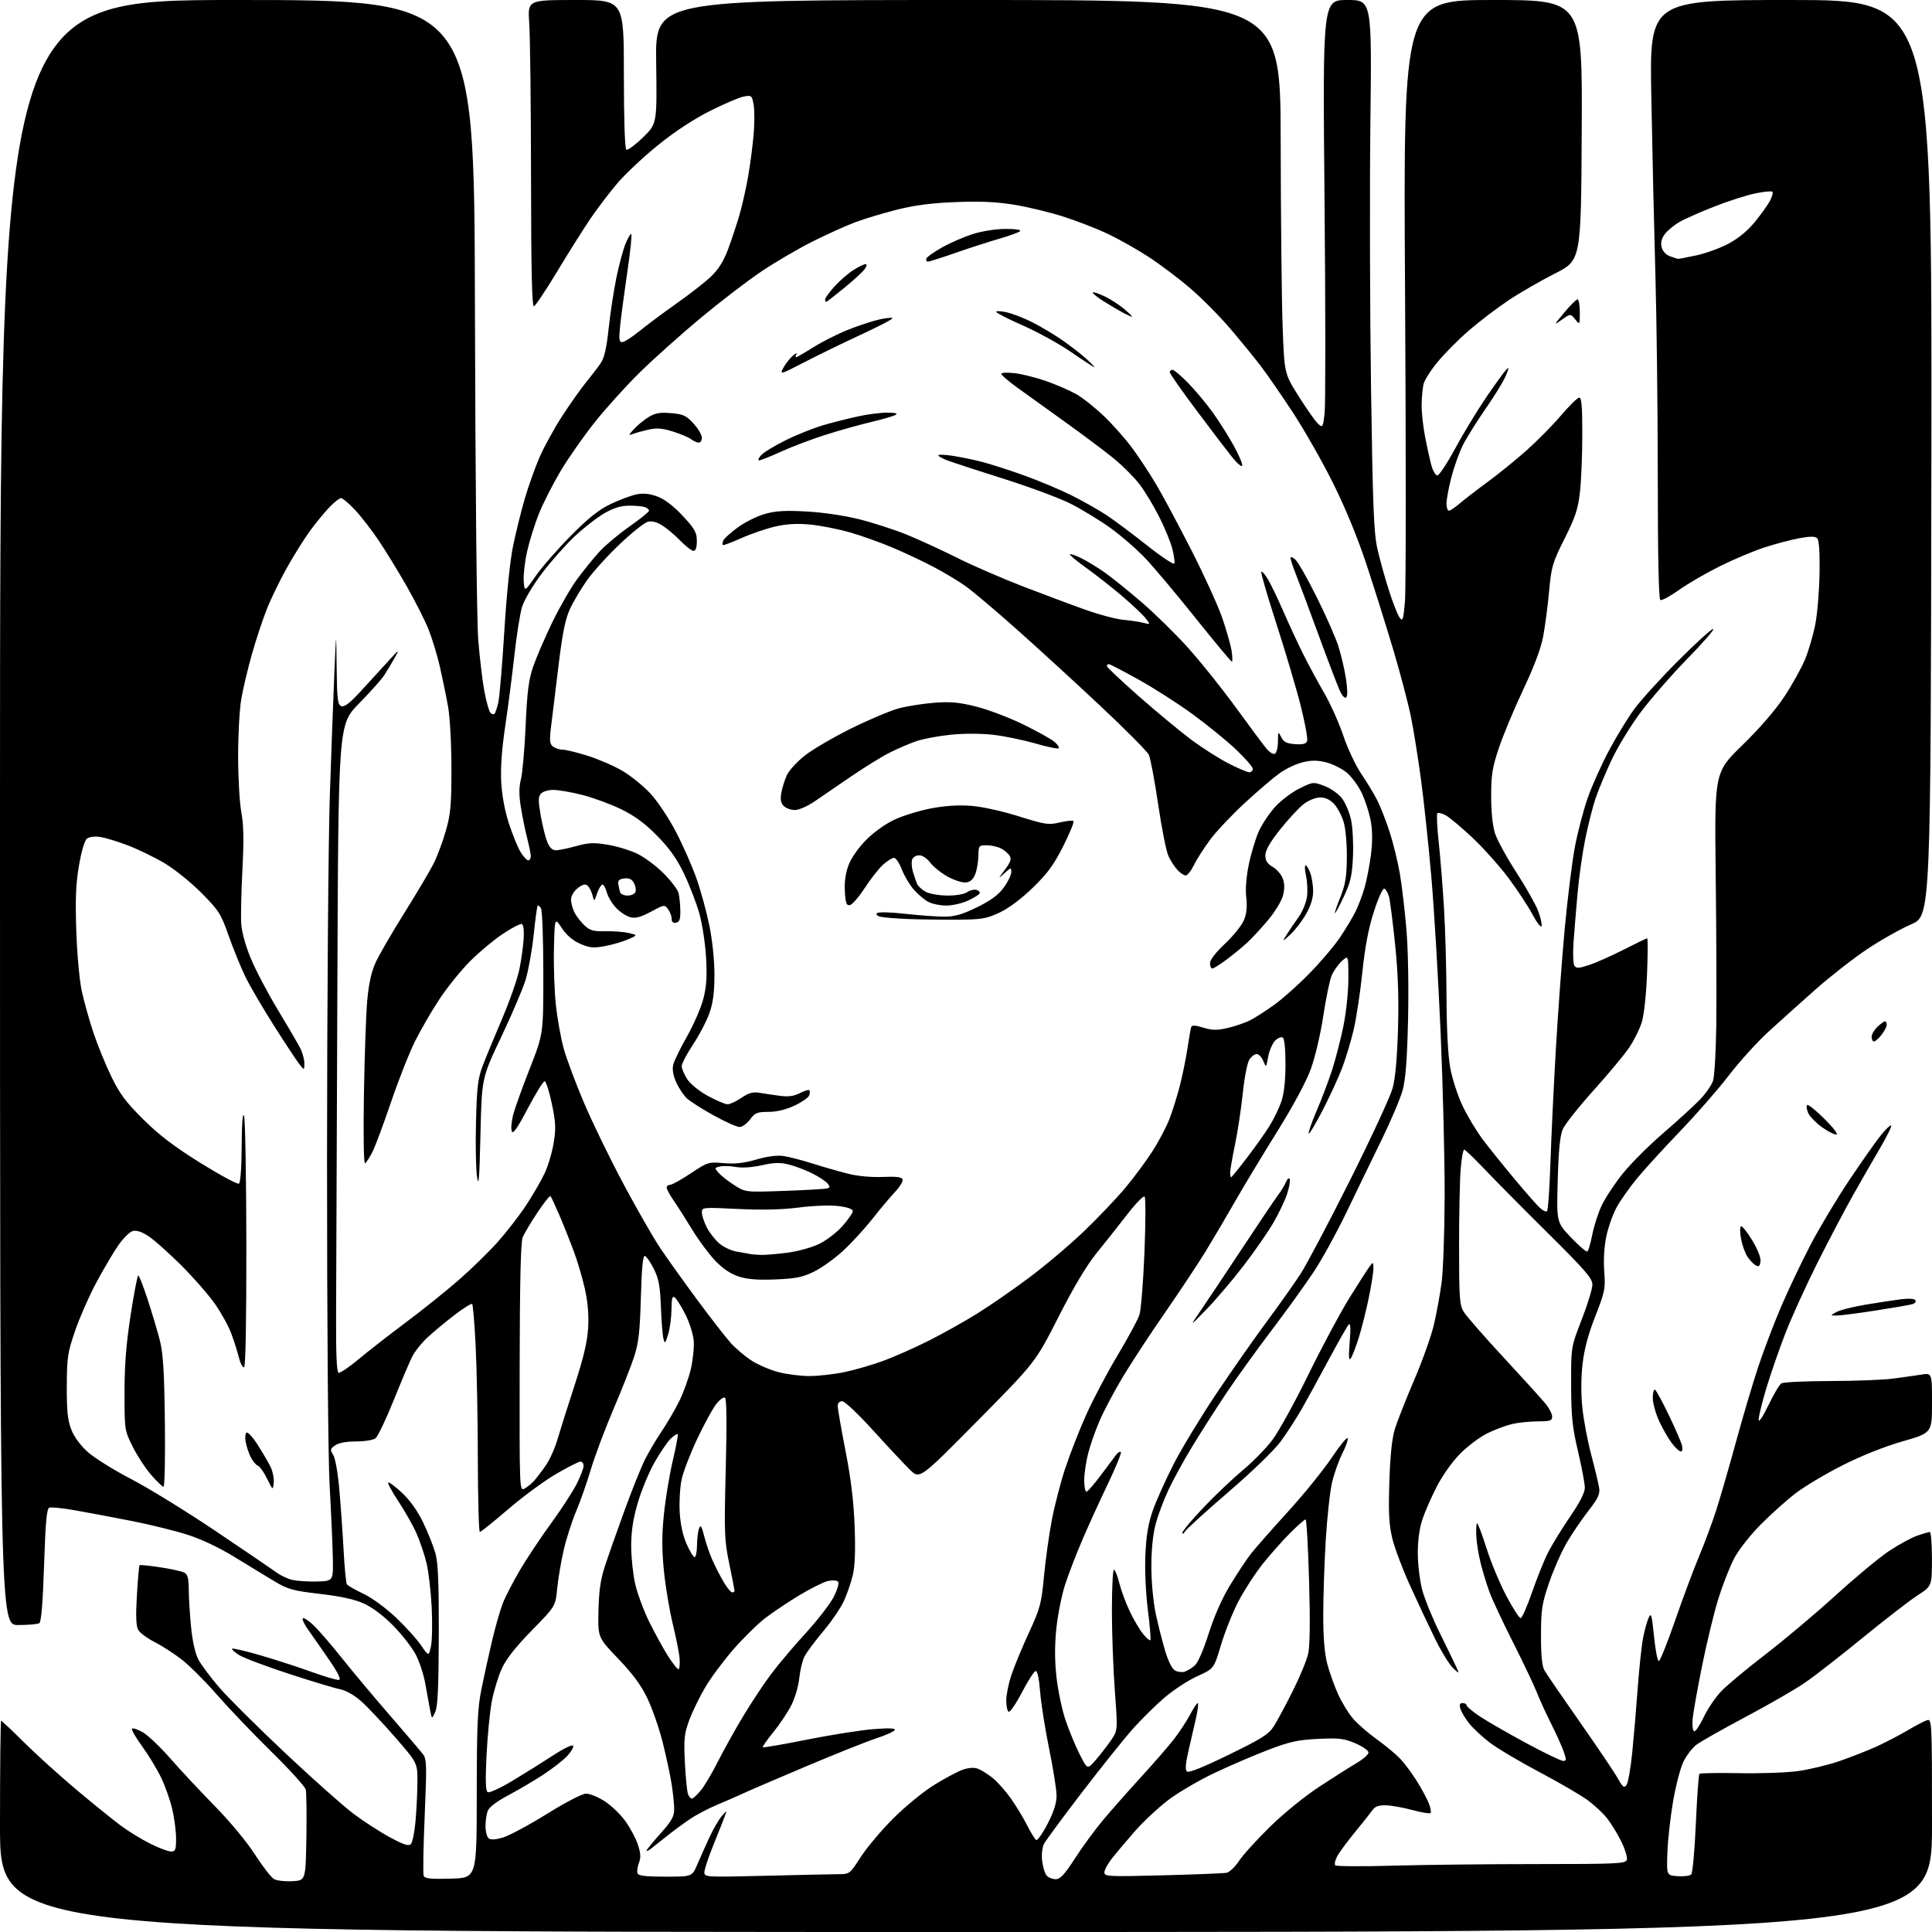 <?xml version="1.0" encoding="UTF-8" standalone="no"?>
<svg 
  version="1.1" 
  xmlns="http://www.w3.org/2000/svg" 
  xmlns:xlink="http://www.w3.org/1999/xlink" 
  xmlns:svg="http://www.w3.org/2000/svg"
  xmlns:rdf="http://www.w3.org/1999/02/22-rdf-syntax-ns#"
  xmlns:cc="http://creativecommons.org/ns#"
  xmlns:dc="http://purl.org/dc/elements/1.1/"
  viewBox="0 0 768 768"
  width="768"
  height="768"
>
<style>svg {background-color: white; }</style>"
<path stroke="none" fill="black" fill-rule="evenodd" d="M384.00,768.00C0.00,768.00 0.00,768.00 0.00,726.00C0.00,702.90 0.20,684.00 0.44,684.00C0.68,684.00 4.85,687.94 9.70,692.75C14.55,697.56 23.91,706.03 30.51,711.56C37.10,717.09 44.98,723.45 48.00,725.70C51.02,727.95 56.30,731.18 59.72,732.89C63.14,734.60 66.86,736.00 67.97,736.00C69.75,736.00 70.00,735.36 69.99,730.75C69.98,727.86 69.29,722.61 68.46,719.09C67.63,715.56 65.63,709.94 64.03,706.59C62.42,703.24 59.02,697.65 56.48,694.16C53.93,690.67 52.14,687.53 52.49,687.17C52.85,686.82 54.80,687.48 56.82,688.64C58.84,689.80 63.79,694.52 67.81,699.13C71.84,703.73 79.77,712.23 85.44,718.00C91.42,724.08 98.11,732.16 101.36,737.20C104.43,741.99 107.87,746.40 109.00,747.00C110.13,747.61 113.41,747.97 116.28,747.80C121.50,747.50 121.50,747.50 121.79,730.50C121.94,721.15 121.83,712.54 121.54,711.36C121.25,710.19 115.12,703.44 107.91,696.36C100.71,689.29 90.96,679.08 86.24,673.68C81.53,668.28 75.16,661.93 72.09,659.57C69.01,657.21 64.15,654.09 61.29,652.64C58.42,651.19 55.54,649.02 54.90,647.81C54.08,646.28 53.93,642.20 54.42,634.09C54.80,627.75 55.27,622.40 55.47,622.20C55.67,622.00 59.36,622.37 63.66,623.02C67.97,623.67 72.29,624.63 73.25,625.14C74.60,625.86 75.01,627.38 75.03,631.79C75.04,634.93 75.45,641.60 75.94,646.61C76.48,652.25 77.58,657.20 78.82,659.61C79.92,661.75 83.76,666.88 87.34,671.00C90.93,675.12 102.71,686.83 113.53,697.00C124.34,707.17 136.49,717.98 140.52,721.00C144.55,724.02 151.07,728.24 155.01,730.37C160.37,733.26 162.45,733.95 163.31,733.09C163.94,732.46 164.77,728.47 165.15,724.22C165.54,719.98 165.89,712.98 165.93,708.67C166.00,700.84 166.00,700.84 157.02,690.52C152.07,684.84 145.99,678.40 143.50,676.21C140.81,673.84 137.45,671.93 135.26,671.52C133.22,671.14 124.12,668.40 115.03,665.43C105.94,662.46 96.99,659.10 95.14,657.96C93.29,656.82 92.00,655.66 92.28,655.39C92.56,655.11 97.63,656.29 103.55,658.02C109.48,659.74 118.62,662.71 123.87,664.61C129.12,666.51 134.03,667.94 134.77,667.78C135.66,667.60 134.33,664.90 130.81,659.77C127.89,655.52 124.20,650.23 122.60,648.00C121.01,645.78 120.00,643.67 120.37,643.30C120.73,642.94 122.65,644.18 124.64,646.07C126.63,647.96 131.65,653.77 135.81,659.00C139.97,664.23 148.57,674.50 154.93,681.83C161.30,689.17 167.24,696.14 168.14,697.33C169.62,699.28 169.68,701.74 168.82,721.84C168.29,734.13 168.10,744.83 168.41,745.62C168.85,746.78 171.01,747.01 179.23,746.79C189.50,746.50 189.50,746.50 189.52,713.50C189.54,685.62 189.83,679.10 191.37,671.50C192.37,666.55 194.26,657.92 195.58,652.33C196.89,646.74 198.84,639.95 199.90,637.25C200.97,634.54 204.08,628.55 206.82,623.92C209.56,619.29 215.08,611.00 219.09,605.50C223.11,600.00 227.64,593.02 229.18,590.00C230.72,586.98 231.98,583.71 231.99,582.75C231.99,581.79 231.44,581.00 230.75,581.00C230.06,581.00 225.68,583.23 221.00,585.96C216.32,588.69 207.78,594.98 202.00,599.95C196.22,604.91 191.16,608.98 190.75,608.98C190.34,608.99 189.98,596.06 189.95,580.25C189.92,564.44 189.54,544.18 189.09,535.23C188.65,526.27 188.02,518.69 187.70,518.37C187.38,518.05 184.28,519.97 180.81,522.63C177.34,525.29 172.55,529.25 170.17,531.44C167.78,533.62 164.97,537.09 163.93,539.14C162.88,541.19 159.52,549.09 156.47,556.69C153.41,564.28 150.17,571.06 149.26,571.75C148.36,572.44 144.88,573.00 141.53,573.00C137.65,573.00 134.64,573.56 133.23,574.55C131.23,575.95 131.15,576.31 132.44,578.30C133.26,579.56 134.30,585.42 134.88,592.00C135.44,598.33 136.21,609.19 136.58,616.15C136.95,623.11 137.54,629.24 137.88,629.77C138.22,630.30 141.14,631.97 144.37,633.49C147.70,635.06 153.24,639.10 157.22,642.84C161.06,646.47 165.60,651.46 167.31,653.95C170.42,658.47 170.42,658.47 171.30,654.48C171.78,652.29 171.92,645.33 171.61,639.00C171.29,632.67 170.37,624.74 169.56,621.37C168.74,617.99 166.94,612.66 165.55,609.52C164.16,606.38 160.94,600.67 158.40,596.85C155.86,593.02 154.02,589.65 154.32,589.34C154.62,589.04 157.10,590.88 159.82,593.43C163.03,596.43 166.00,600.61 168.24,605.28C170.14,609.25 172.33,614.75 173.10,617.50C174.15,621.26 174.48,629.30 174.43,650.00C174.37,670.69 174.02,678.24 173.02,680.50C171.68,683.50 171.68,683.50 170.92,679.50C170.50,677.30 169.64,672.58 169.00,669.00C168.36,665.42 166.63,660.26 165.17,657.53C163.70,654.79 159.74,649.73 156.37,646.28C152.59,642.41 148.14,639.04 144.80,637.51C141.01,635.77 135.70,634.59 127.27,633.61C116.60,632.37 114.50,631.80 109.34,628.73C106.13,626.82 99.00,622.48 93.50,619.10C87.17,615.20 80.19,611.89 74.50,610.07C69.55,608.49 59.65,606.05 52.50,604.64C45.35,603.24 35.34,601.34 30.24,600.44C25.15,599.53 20.38,599.03 19.62,599.31C18.56,599.72 18.10,604.74 17.52,622.17C17.03,637.05 16.40,644.75 15.64,645.23C15.01,645.64 11.24,645.98 7.25,645.98C0.00,646.00 0.00,646.00 0.00,323.00C0.00,0.00 0.00,0.00 94.25,0.00C188.50,0.00 188.50,0.00 188.79,120.75C188.96,192.74 189.50,246.75 190.12,254.50C190.70,261.65 191.80,270.85 192.57,274.94C193.34,279.03 194.42,282.82 194.97,283.37C195.52,283.92 196.24,284.09 196.57,283.76C196.90,283.43 197.58,281.44 198.07,279.33C198.56,277.22 199.64,264.48 200.47,251.00C201.39,236.08 202.76,222.74 203.98,216.89C205.08,211.60 207.14,203.28 208.56,198.39C209.97,193.50 212.63,186.04 214.46,181.81C216.30,177.58 220.37,170.16 223.53,165.31C226.68,160.46 230.92,154.47 232.94,152.00C234.97,149.53 237.56,146.15 238.70,144.50C240.22,142.30 241.09,138.60 241.95,130.55C242.60,124.53 243.97,115.49 245.01,110.46C246.04,105.43 247.64,99.45 248.55,97.16C249.47,94.87 250.53,93.00 250.91,93.00C251.28,93.00 250.62,99.64 249.42,107.75C248.23,115.86 246.94,125.54 246.55,129.25C245.96,134.88 246.09,136.00 247.33,136.00C248.15,136.00 251.26,134.01 254.25,131.57C257.24,129.14 263.92,124.16 269.09,120.52C274.27,116.88 280.38,112.09 282.69,109.88C285.56,107.13 287.66,103.78 289.38,99.18C290.76,95.51 292.80,89.35 293.93,85.50C295.05,81.65 296.64,74.57 297.46,69.76C298.28,64.95 299.25,57.46 299.61,53.13C299.97,48.79 299.95,43.56 299.57,41.51C298.90,37.95 298.72,37.80 295.68,38.37C293.93,38.69 287.95,41.24 282.39,44.02C276.07,47.18 268.37,52.21 261.89,57.43C256.17,62.02 248.86,68.85 245.63,72.60C242.41,76.36 237.48,82.82 234.67,86.97C231.87,91.11 225.93,100.55 221.48,107.94C217.03,115.33 212.88,121.54 212.27,121.74C211.45,122.02 211.13,108.02 211.09,70.31C211.06,41.81 210.74,14.34 210.38,9.25C209.73,0.00 209.73,0.00 228.86,0.00C248.00,0.00 248.00,0.00 248.00,29.44C248.00,47.50 248.38,59.12 248.98,59.49C249.51,59.82 252.48,57.64 255.57,54.65C261.18,49.21 261.18,49.21 260.84,24.60C260.50,-0.00 260.50,-0.00 384.75,-0.00C509.00,0.00 509.00,0.00 509.09,55.75C509.14,86.41 509.49,119.83 509.87,130.00C510.56,148.50 510.56,148.50 516.29,157.60C519.44,162.61 522.88,167.49 523.93,168.44C525.78,170.11 525.86,169.99 526.55,164.45C526.94,161.31 526.93,123.02 526.52,79.37C525.78,0.00 525.78,0.00 535.55,0.00C545.33,0.00 545.33,0.00 544.75,48.75C544.44,75.56 544.55,122.92 545.00,154.00C545.69,200.99 546.11,211.76 547.50,218.00C548.42,222.12 550.48,229.56 552.06,234.52C553.65,239.49 555.58,244.41 556.35,245.47C557.62,247.19 557.83,246.55 558.49,239.09C558.90,234.53 558.91,178.86 558.53,115.40C557.83,-0.00 557.83,-0.00 593.42,0.00C629.02,0.00 629.02,0.00 628.76,51.73C628.50,103.47 628.50,103.47 618.15,108.71C612.46,111.59 604.14,116.39 599.65,119.39C595.17,122.38 588.12,127.74 584.00,131.30C579.88,134.86 574.25,140.51 571.50,143.85C568.75,147.19 566.22,151.18 565.87,152.71C565.52,154.25 565.18,157.82 565.12,160.66C565.05,163.50 565.64,169.18 566.43,173.29C567.21,177.39 568.36,182.61 568.97,184.88C569.58,187.14 570.66,189.00 571.37,189.00C572.08,189.00 575.27,184.17 578.46,178.27C581.65,172.37 587.18,163.26 590.74,158.02C594.31,152.79 597.89,147.82 598.70,147.00C599.94,145.74 599.92,146.12 598.60,149.33C597.74,151.44 594.16,157.29 590.65,162.33C587.14,167.38 583.06,173.91 581.57,176.85C580.08,179.79 578.00,185.60 576.93,189.76C575.87,193.92 575.00,198.60 575.00,200.16C575.00,201.72 575.43,203.00 575.97,203.00C576.50,203.00 578.41,201.73 580.22,200.17C582.02,198.62 586.99,194.79 591.26,191.66C595.53,188.53 602.50,182.88 606.76,179.10C611.02,175.31 617.20,169.05 620.50,165.17C623.80,161.30 627.06,158.10 627.75,158.06C628.70,158.02 629.00,161.58 628.99,172.75C628.99,180.86 628.56,191.17 628.05,195.66C627.27,202.43 626.23,205.58 621.94,214.12C617.14,223.69 616.70,225.17 615.80,234.96C615.27,240.76 614.21,248.81 613.46,252.86C612.54,257.77 609.91,264.83 605.53,274.08C601.93,281.70 597.58,292.12 595.87,297.22C593.21,305.15 592.76,307.96 592.76,316.50C592.76,322.73 593.34,328.30 594.29,331.28C595.13,333.91 598.95,340.88 602.77,346.78C606.59,352.68 610.50,359.60 611.46,362.18C612.43,364.75 613.02,367.44 612.78,368.15C612.55,368.86 610.91,366.74 609.15,363.44C607.40,360.14 603.06,353.58 599.52,348.86C595.97,344.14 589.54,336.95 585.21,332.89C580.88,328.83 576.14,324.86 574.67,324.08C573.21,323.30 571.72,322.95 571.37,323.30C571.02,323.65 571.26,328.79 571.91,334.72C572.55,340.65 573.50,352.48 574.01,361.00C574.53,369.52 574.98,385.50 575.01,396.50C575.05,408.95 575.60,419.46 576.47,424.34C577.24,428.69 579.44,435.50 581.40,439.62C583.34,443.71 587.06,449.86 589.66,453.28C592.25,456.70 597.95,463.77 602.32,469.00C606.68,474.23 611.15,479.29 612.23,480.24C613.32,481.20 614.54,481.78 614.95,481.53C615.36,481.28 615.97,472.62 616.32,462.29C616.66,451.95 617.63,431.72 618.46,417.33C619.29,402.93 620.88,381.33 621.99,369.33C623.10,357.32 624.92,342.66 626.03,336.74C627.15,330.82 629.44,322.04 631.12,317.24C632.80,312.43 636.60,303.95 639.57,298.38C642.54,292.82 647.07,285.39 649.64,281.88C652.21,278.37 660.03,269.76 667.02,262.75C674.01,255.74 680.32,250.00 681.03,250.00C681.75,250.00 677.17,255.29 670.86,261.75C664.55,268.21 656.13,277.86 652.16,283.19C648.18,288.52 642.97,297.07 640.58,302.19C638.18,307.31 635.32,314.20 634.21,317.50C633.11,320.80 631.29,328.00 630.17,333.50C629.05,339.00 627.67,348.68 627.11,355.00C626.55,361.32 625.83,370.10 625.51,374.50C625.19,378.90 625.35,383.12 625.85,383.87C626.62,385.02 627.58,384.97 631.80,383.57C634.57,382.65 640.75,379.89 645.55,377.45C650.34,375.00 654.50,373.00 654.78,373.00C655.06,373.00 655.04,379.41 654.72,387.25C654.39,395.49 653.51,403.55 652.63,406.37C651.80,409.05 649.57,413.55 647.67,416.37C645.77,419.19 639.39,426.86 633.49,433.41C627.59,439.96 622.07,446.93 621.22,448.91C620.12,451.48 619.55,457.26 619.22,469.19C618.75,485.88 618.75,485.88 624.50,491.92C627.67,495.24 630.59,497.75 631.00,497.50C631.40,497.25 632.28,494.23 632.96,490.77C633.64,487.32 635.32,482.11 636.70,479.19C638.08,476.26 641.78,470.64 644.93,466.69C648.08,462.73 655.34,455.45 661.08,450.51C666.81,445.56 673.39,439.56 675.70,437.17C678.01,434.78 680.37,431.40 680.95,429.65C681.53,427.91 682.11,417.93 682.25,407.49C682.39,397.05 682.28,370.16 682.02,347.75C681.54,307.00 681.54,307.00 692.59,296.25C699.53,289.49 705.75,282.28 709.35,276.84C712.50,272.07 716.22,265.35 717.62,261.90C719.02,258.45 720.83,252.22 721.63,248.06C722.43,243.90 723.18,234.79 723.30,227.80C723.43,219.51 723.11,214.71 722.38,213.98C721.57,213.17 719.66,213.15 715.33,213.94C712.06,214.53 705.82,216.18 701.45,217.60C697.08,219.02 689.02,222.41 683.55,225.14C678.08,227.87 670.76,232.13 667.29,234.61C663.83,237.08 660.54,238.83 659.99,238.50C659.36,238.10 658.99,220.52 658.99,189.69C658.98,163.19 658.55,126.88 658.04,109.00C657.53,91.12 656.80,59.29 656.42,38.25C655.72,0.00 655.72,0.00 711.87,-0.00C768.01,-0.00 768.01,-0.00 767.75,182.03C767.50,364.05 767.50,364.05 759.75,367.42C755.49,369.27 747.62,373.71 742.25,377.29C736.89,380.86 727.74,387.99 721.91,393.14C716.09,398.29 707.63,405.88 703.12,410.00C698.60,414.12 691.45,422.00 687.24,427.50C683.02,433.00 674.30,442.98 667.87,449.68C661.43,456.38 653.72,464.82 650.74,468.43C647.75,472.05 644.10,477.24 642.61,479.98C641.12,482.71 639.29,487.89 638.53,491.51C637.69,495.56 637.37,500.88 637.71,505.39C638.23,512.24 638.00,513.38 634.16,523.21C631.33,530.44 629.75,536.38 629.08,542.28C628.47,547.64 628.45,554.16 629.02,559.68C629.52,564.53 631.13,573.00 632.59,578.50C634.05,584.00 635.44,589.85 635.69,591.50C636.06,593.92 635.24,595.66 631.47,600.50C628.90,603.80 625.06,609.42 622.95,613.00C620.83,616.58 617.64,623.77 615.85,629.00C612.93,637.53 612.59,639.68 612.57,650.00C612.55,657.91 612.97,662.26 613.91,663.94C614.66,665.28 620.97,674.50 627.94,684.44C634.91,694.37 641.70,704.44 643.03,706.81C645.07,710.46 645.61,710.88 646.57,709.57C647.19,708.72 648.21,702.95 648.83,696.76C649.45,690.57 650.44,678.98 651.02,671.00C651.61,663.02 652.57,654.05 653.16,651.05C653.74,648.05 654.74,644.47 655.36,643.09C656.35,640.90 656.63,641.86 657.50,650.54C658.05,656.02 658.92,660.41 659.43,660.31C659.94,660.21 662.90,652.78 666.01,643.81C669.13,634.84 673.38,623.45 675.47,618.50C677.55,613.55 680.57,605.45 682.17,600.50C683.76,595.55 687.32,583.28 690.07,573.22C692.81,563.17 696.83,549.65 698.98,543.17C701.14,536.70 705.20,526.02 708.01,519.45C710.82,512.88 716.05,501.88 719.63,495.00C723.22,488.12 730.22,476.43 735.20,469.00C740.17,461.57 745.82,453.56 747.73,451.20C749.65,448.83 751.46,447.13 751.76,447.43C752.05,447.72 750.11,451.68 747.45,456.23C744.78,460.78 739.93,469.23 736.67,475.00C733.41,480.77 726.99,492.96 722.41,502.09C717.84,511.21 712.08,523.89 709.61,530.27C707.14,536.65 703.75,546.48 702.06,552.11C700.38,557.74 699.04,563.28 699.09,564.42C699.13,565.62 700.77,563.18 702.95,558.64C705.03,554.32 707.36,550.39 708.12,549.91C708.88,549.42 717.60,549.01 727.50,548.98C737.40,548.96 748.65,548.53 752.50,548.02C756.35,547.52 761.41,546.80 763.75,546.43C768.00,545.74 768.00,545.74 768.00,557.67C768.00,569.60 768.00,569.60 756.25,572.98C749.03,575.06 739.86,578.72 732.46,582.46C725.84,585.82 717.51,590.77 713.96,593.47C710.41,596.16 704.12,601.78 700.00,605.94C695.73,610.24 691.14,616.08 689.35,619.50C687.61,622.80 684.79,630.00 683.08,635.50C681.36,641.00 678.42,653.15 676.54,662.50C674.66,671.85 672.98,681.40 672.81,683.72C672.64,686.04 672.94,688.07 673.48,688.22C674.01,688.37 675.74,685.80 677.30,682.50C678.87,679.20 682.03,674.56 684.33,672.18C686.62,669.81 694.58,663.19 702.00,657.49C709.42,651.78 721.91,641.27 729.74,634.13C737.58,627.00 747.09,619.10 750.89,616.57C754.69,614.05 759.70,611.31 762.02,610.49C764.35,609.67 766.64,609.00 767.13,609.00C767.61,609.00 767.99,613.84 767.98,619.75C767.96,630.50 767.96,630.50 762.23,634.21C759.08,636.24 749.30,643.80 740.50,651.00C731.70,658.20 721.35,666.25 717.50,668.89C713.65,671.54 703.08,677.64 694.00,682.45C684.92,687.26 676.10,692.26 674.38,693.55C672.67,694.84 670.30,697.96 669.11,700.49C667.92,703.01 666.09,710.14 665.03,716.32C663.98,722.50 662.97,731.59 662.81,736.53C662.50,745.50 662.50,745.50 666.89,745.81C669.30,745.99 671.73,745.67 672.28,745.12C672.84,744.56 673.67,735.47 674.13,724.90C674.59,714.34 675.23,705.44 675.54,705.13C675.85,704.82 682.95,704.70 691.32,704.86C699.68,705.03 710.20,704.66 714.69,704.04C719.17,703.43 726.59,701.64 731.17,700.07C735.75,698.50 742.42,695.88 746.00,694.25C749.58,692.61 754.97,689.81 757.99,688.02C761.01,686.23 764.50,684.38 765.74,683.91C768.00,683.05 768.00,683.05 768.00,725.52C768.00,768.00 768.00,768.00 384.00,768.00zM419.62,747.00C421.49,747.00 423.11,745.26 427.36,738.67C430.32,734.08 435.35,727.22 438.55,723.42C441.74,719.61 448.47,712.00 453.50,706.50C458.53,701.00 464.41,694.24 466.57,691.47C468.73,688.70 471.62,684.32 473.00,681.72C474.37,679.12 475.78,677.00 476.12,677.00C476.47,677.00 476.18,679.59 475.48,682.75C474.78,685.91 473.43,691.80 472.48,695.82C471.31,700.79 471.08,703.48 471.77,704.17C472.45,704.85 477.82,702.73 488.39,697.57C501.76,691.05 504.35,689.41 506.41,686.14C507.73,684.05 511.10,677.78 513.89,672.22C516.68,666.65 519.44,659.98 520.02,657.39C520.72,654.30 520.84,644.31 520.38,628.34C520.00,614.95 519.37,604.00 518.99,604.00C518.60,604.00 515.90,606.36 512.99,609.25C510.08,612.14 505.17,617.67 502.07,621.53C498.98,625.40 494.59,632.15 492.31,636.53C490.03,640.92 486.90,648.74 485.36,653.92C482.54,663.33 482.54,663.33 476.02,666.28C472.43,667.90 466.57,671.71 463.00,674.75C459.43,677.79 453.66,683.48 450.20,687.39C446.73,691.30 437.69,702.60 430.10,712.50C422.52,722.40 415.74,731.58 415.04,732.90C414.30,734.30 413.98,737.10 414.26,739.65C414.53,742.04 415.31,744.67 416.00,745.50C416.68,746.32 418.31,747.00 419.62,747.00zM264.52,746.00C275.11,746.00 275.11,746.00 277.15,741.25C278.27,738.64 280.43,733.80 281.95,730.50C283.47,727.20 285.68,723.38 286.86,722.00C289.01,719.50 289.01,719.50 288.10,722.00C287.61,723.38 285.58,728.49 283.60,733.38C281.62,738.26 280.00,743.15 280.00,744.25C280.00,746.21 280.48,746.23 304.25,745.65C317.59,745.32 330.58,745.03 333.13,745.02C337.75,745.00 337.78,744.98 342.12,738.25C344.51,734.54 350.30,727.65 354.98,722.95C359.72,718.20 366.96,712.26 371.30,709.57C375.59,706.91 380.75,704.16 382.76,703.47C385.13,702.66 387.25,702.52 388.76,703.10C390.04,703.58 392.65,705.22 394.56,706.74C396.47,708.26 399.77,711.98 401.89,715.00C404.01,718.02 406.92,722.83 408.35,725.68C409.79,728.53 411.38,731.12 411.89,731.43C412.39,731.74 414.43,728.87 416.40,725.05C418.90,720.22 420.00,716.79 420.00,713.80C419.99,711.44 418.69,703.20 417.11,695.49C415.52,687.79 413.89,677.53 413.49,672.70C413.01,666.92 412.37,664.03 411.63,664.26C411.01,664.45 408.56,668.30 406.19,672.83C403.83,677.35 401.46,680.79 400.94,680.47C400.42,680.14 400.00,678.09 400.00,675.91C400.00,673.72 400.94,669.14 402.09,665.72C403.24,662.30 406.36,654.77 409.02,649.00C413.49,639.32 413.96,637.56 415.01,626.50C415.64,619.90 417.04,609.83 418.14,604.12C419.23,598.41 421.63,589.19 423.47,583.62C425.31,578.05 429.02,568.55 431.73,562.50C434.43,556.45 440.05,545.80 444.22,538.83C448.39,531.86 452.31,524.60 452.93,522.70C453.56,520.81 454.46,509.64 454.94,497.88C455.41,486.12 455.45,476.12 455.01,475.66C454.58,475.20 451.50,478.35 448.16,482.66C444.83,486.97 439.36,493.88 436.01,498.00C431.93,503.03 426.91,511.43 420.77,523.50C411.62,541.50 411.62,541.50 388.62,564.77C365.62,588.04 365.62,588.04 361.74,584.27C359.61,582.20 353.07,575.21 347.21,568.75C341.22,562.14 335.78,557.00 334.78,557.00C333.69,557.00 333.00,557.75 333.00,558.91C333.00,559.97 334.39,567.95 336.09,576.66C338.25,587.68 339.35,596.79 339.73,606.61C340.09,616.23 339.87,622.44 339.01,626.11C338.31,629.07 336.69,633.76 335.41,636.52C334.12,639.29 330.42,644.70 327.18,648.54C323.94,652.39 320.61,656.88 319.78,658.52C318.95,660.16 318.03,664.03 317.72,667.11C317.42,670.20 316.01,675.02 314.59,677.81C313.18,680.61 309.95,685.44 307.43,688.54C304.90,691.64 303.02,694.35 303.23,694.57C303.45,694.78 311.47,693.40 321.06,691.48C330.65,689.57 342.51,687.71 347.41,687.34C353.70,686.87 356.12,687.00 355.65,687.76C355.28,688.36 351.95,689.84 348.24,691.05C344.53,692.26 332.05,697.25 320.50,702.13C308.95,707.00 297.70,711.84 295.50,712.88C293.30,713.91 288.65,715.94 285.17,717.38C281.69,718.83 276.74,721.43 274.17,723.18C271.60,724.92 267.48,727.97 265.00,729.95C262.52,731.93 259.71,734.16 258.75,734.90C257.79,735.64 257.00,735.98 257.00,735.66C257.00,735.34 259.48,732.30 262.50,728.91C267.03,723.84 268.00,722.11 267.99,719.12C267.99,717.13 267.52,712.58 266.95,709.00C266.38,705.42 264.78,698.00 263.40,692.50C262.02,687.00 259.30,679.18 257.35,675.12C254.80,669.82 251.53,665.38 245.73,659.34C237.65,650.92 237.65,650.92 237.90,640.28C238.08,632.35 238.73,627.83 240.46,622.57C241.73,618.68 245.23,608.75 248.23,600.50C251.23,592.25 254.94,583.02 256.48,580.00C258.02,576.98 260.95,572.02 263.00,569.00C265.05,565.98 268.14,560.69 269.88,557.25C271.61,553.81 273.74,547.96 274.61,544.25C275.47,540.54 275.99,535.39 275.75,532.82C275.50,530.24 274.03,525.62 272.48,522.54C270.92,519.47 269.05,516.46 268.32,515.85C267.25,514.96 266.99,515.87 266.92,520.63C266.88,523.86 266.27,528.30 265.57,530.50C264.39,534.22 264.26,534.32 263.70,532.00C263.37,530.62 262.93,524.94 262.71,519.36C262.39,511.16 261.85,508.29 259.91,504.40C258.58,501.75 256.99,499.44 256.37,499.25C255.57,499.01 255.09,503.85 254.76,515.71C254.37,529.33 253.87,533.77 252.10,539.25C250.90,542.96 247.19,552.38 243.85,560.18C240.52,567.98 236.47,578.78 234.85,584.18C233.24,589.57 230.58,597.13 228.94,600.97C227.31,604.81 225.12,611.67 224.07,616.23C223.02,620.78 221.86,627.65 221.49,631.50C220.82,638.50 220.82,638.50 211.43,648.09C205.00,654.66 201.23,659.44 199.49,663.25C198.09,666.31 196.30,672.14 195.52,676.21C194.74,680.29 193.79,689.94 193.41,697.66C192.91,707.82 193.03,711.90 193.86,712.42C194.50,712.81 198.95,710.76 203.76,707.86C208.57,704.97 215.87,700.41 219.98,697.73C224.41,694.85 227.61,693.34 227.84,694.02C228.05,694.65 226.93,696.51 225.36,698.16C223.79,699.81 219.57,703.08 216.00,705.43C212.43,707.78 206.19,711.45 202.14,713.60C197.56,716.03 194.44,718.37 193.89,719.82C193.40,721.09 193.00,723.85 193.00,725.94C193.00,728.04 193.56,730.21 194.25,730.76C195.10,731.43 196.96,731.32 200.00,730.42C202.47,729.68 210.32,725.46 217.44,721.04C225.00,716.34 231.47,713.00 233.00,713.00C234.43,713.00 237.70,714.33 240.26,715.95C242.81,717.57 246.49,721.06 248.43,723.70C250.37,726.34 252.65,730.57 253.51,733.10C254.70,736.64 254.81,738.36 253.99,740.52C253.40,742.08 253.15,743.94 253.43,744.67C253.81,745.66 256.65,746.00 264.52,746.00zM462.25,745.47C475.04,745.14 486.45,744.69 487.61,744.45C488.76,744.22 490.97,742.11 492.51,739.77C494.05,737.42 499.61,731.29 504.86,726.15C510.39,720.74 518.69,714.00 524.58,710.15C530.17,706.49 536.83,702.27 539.38,700.77C541.92,699.28 544.00,697.42 544.00,696.65C544.00,695.88 541.67,694.24 538.81,693.01C534.31,691.08 532.36,690.84 524.06,691.23C516.10,691.61 512.83,692.31 504.50,695.46C499.00,697.54 489.33,701.69 483.01,704.67C476.69,707.65 468.30,712.56 464.35,715.58C460.41,718.60 454.55,724.07 451.34,727.72C448.13,731.37 444.04,736.19 442.26,738.43C440.48,740.67 439.02,743.30 439.01,744.28C439.00,745.95 440.41,746.02 462.25,745.47zM553.91,741.63C566.24,741.28 592.01,741.00 611.19,741.00C642.38,741.00 646.13,740.83 646.68,739.38C647.02,738.50 646.06,735.24 644.54,732.14C643.03,729.05 640.46,724.85 638.85,722.81C637.24,720.78 633.75,717.52 631.10,715.58C628.46,713.63 619.83,708.61 611.93,704.43C604.03,700.24 595.12,694.94 592.13,692.66C589.13,690.37 585.45,686.92 583.94,685.00C582.43,683.08 580.90,680.49 580.53,679.25C580.04,677.59 580.28,677.00 581.43,677.00C582.29,677.00 583.00,677.41 583.00,677.90C583.00,678.40 585.42,680.41 588.37,682.37C591.32,684.33 599.62,689.10 606.80,692.97C613.98,696.84 620.55,700.00 621.39,700.00C622.72,700.00 622.74,699.53 621.57,696.21C620.84,694.13 618.60,689.17 616.60,685.19C614.59,681.22 612.03,675.61 610.90,672.73C609.77,669.85 605.52,660.90 601.44,652.84C597.37,644.78 593.16,635.78 592.08,632.84C591.00,629.90 589.44,624.80 588.61,621.50C587.78,618.20 586.99,613.37 586.86,610.77C586.73,608.17 586.85,605.82 587.12,605.54C587.40,605.27 589.07,609.65 590.85,615.27C592.62,620.90 596.19,629.50 598.79,634.39C601.38,639.28 603.94,643.26 604.49,643.22C605.03,643.19 607.09,638.51 609.06,632.83C611.02,627.15 613.90,620.02 615.45,617.00C617.00,613.98 620.90,607.63 624.13,602.91C627.98,597.27 630.00,593.32 630.00,591.40C630.00,589.80 628.78,583.31 627.30,576.99C625.01,567.27 624.59,563.19 624.55,550.50C624.50,535.50 624.50,535.50 628.75,524.57C631.09,518.56 633.00,512.31 633.00,510.68C633.00,508.18 630.28,505.03 615.23,490.11C605.46,480.43 594.16,469.01 590.12,464.75C586.07,460.49 582.44,457.00 582.03,457.00C581.63,457.00 581.00,460.44 580.65,464.65C580.29,468.86 580.00,482.70 580.00,495.40C580.01,516.13 580.20,518.81 581.86,521.50C582.88,523.15 589.96,531.25 597.61,539.51C605.25,547.77 612.74,556.01 614.25,557.84C615.76,559.66 617.00,562.02 617.00,563.08C617.00,564.75 616.25,565.00 611.25,565.02C608.09,565.04 603.53,565.50 601.11,566.06C598.70,566.62 594.29,568.27 591.30,569.73C588.32,571.19 583.45,574.83 580.48,577.82C577.35,580.98 573.44,586.46 571.17,590.88C569.01,595.07 566.42,600.98 565.42,604.00C564.24,607.53 563.59,612.36 563.60,617.50C563.61,621.90 564.40,628.42 565.35,632.00C566.31,635.58 569.42,643.23 572.27,649.00C575.12,654.77 578.06,660.85 578.82,662.50C580.19,665.50 580.19,665.50 577.58,663.06C576.15,661.72 572.97,656.55 570.52,651.56C568.08,646.58 563.59,637.05 560.56,630.39C557.52,623.73 554.31,615.18 553.42,611.39C552.14,605.98 551.90,601.16 552.29,589.00C552.63,578.49 553.34,571.73 554.50,568.00C555.43,564.98 558.88,556.24 562.15,548.60C565.43,540.95 568.96,531.05 570.00,526.60C571.04,522.14 572.41,514.67 573.04,510.00C573.67,505.32 574.23,489.80 574.27,475.50C574.32,461.20 573.59,431.95 572.67,410.50C571.74,389.05 570.08,361.15 568.97,348.50C567.87,335.85 566.03,318.52 564.88,310.00C563.74,301.48 561.94,290.23 560.88,285.00C559.82,279.77 556.69,267.85 553.91,258.50C551.13,249.15 546.34,233.88 543.26,224.56C539.68,213.74 534.86,202.01 529.91,192.06C525.65,183.50 518.48,170.90 513.99,164.05C509.49,157.21 503.74,148.88 501.21,145.55C498.68,142.22 493.15,135.45 488.92,130.50C484.69,125.55 477.54,118.35 473.03,114.50C468.52,110.65 461.15,105.10 456.66,102.17C452.17,99.23 444.90,95.12 440.50,93.03C436.10,90.93 428.11,87.82 422.74,86.11C417.37,84.40 408.59,82.28 403.24,81.40C396.16,80.24 389.81,79.94 380.00,80.33C370.34,80.70 363.65,81.57 356.50,83.36C351.00,84.74 343.46,87.02 339.75,88.43C336.03,89.84 328.41,93.29 322.81,96.10C317.21,98.91 308.10,104.26 302.56,107.98C297.03,111.71 286.20,120.01 278.50,126.42C270.80,132.84 260.04,142.45 254.59,147.79C249.14,153.13 241.04,162.06 236.59,167.64C232.14,173.22 225.99,181.99 222.91,187.14C219.84,192.29 215.94,199.94 214.25,204.15C212.56,208.35 210.44,215.15 209.53,219.24C208.61,223.33 208.01,228.63 208.18,231.01C208.50,235.33 208.50,235.33 212.98,228.92C215.45,225.39 221.75,218.18 226.98,212.91C234.17,205.66 238.09,202.56 243.00,200.24C246.57,198.55 251.21,196.85 253.29,196.46C255.90,195.98 258.47,196.29 261.49,197.44C264.34,198.53 267.87,201.26 271.45,205.12C276.23,210.28 277.00,211.66 277.00,215.06C277.00,217.62 276.55,219.00 275.70,219.00C274.99,219.00 272.63,217.17 270.45,214.94C268.28,212.70 265.02,209.96 263.22,208.84C261.11,207.52 259.08,207.01 257.53,207.40C256.21,207.73 251.24,211.69 246.48,216.19C241.72,220.69 235.85,227.16 233.42,230.56C230.99,233.96 227.90,239.17 226.55,242.12C224.70,246.16 223.57,251.75 222.03,264.50C220.90,273.85 219.58,284.65 219.10,288.50C218.36,294.39 218.48,295.70 219.80,296.75C220.67,297.44 222.40,298.00 223.64,298.00C224.88,298.00 229.41,299.11 233.70,300.46C237.99,301.82 244.20,304.52 247.50,306.47C250.80,308.42 255.78,312.46 258.56,315.46C261.38,318.50 265.88,325.25 268.72,330.71C271.52,336.09 275.20,344.47 276.90,349.31C278.60,354.16 280.89,362.55 281.99,367.97C283.18,373.79 284.00,381.74 284.00,387.43C284.00,394.49 283.47,398.57 282.00,402.75C280.89,405.89 277.97,411.50 275.50,415.21C273.02,418.93 271.00,422.81 271.00,423.84C271.00,424.87 272.02,427.23 273.27,429.10C274.57,431.04 278.12,433.89 281.52,435.72C284.81,437.49 288.27,438.96 289.21,438.97C290.14,438.99 292.62,437.84 294.71,436.42C297.67,434.41 299.27,433.97 302.00,434.42C303.93,434.74 307.56,435.28 310.08,435.61C313.39,436.05 315.58,435.75 317.93,434.54C319.72,433.61 321.42,433.09 321.72,433.38C322.01,433.67 321.97,434.63 321.64,435.50C321.31,436.36 318.66,438.18 315.77,439.53C312.38,441.11 308.70,441.98 305.44,441.99C300.98,442.00 300.11,442.36 298.16,445.00C296.94,446.65 295.06,448.00 293.98,448.00C292.91,448.00 288.31,445.94 283.76,443.43C279.22,440.92 274.43,437.88 273.11,436.68C271.80,435.48 269.88,432.61 268.84,430.29C267.60,427.55 267.17,425.11 267.60,423.29C267.96,421.76 270.43,416.68 273.10,412.00C275.76,407.32 278.68,400.57 279.60,397.00C280.86,392.05 281.12,388.11 280.67,380.50C280.34,375.00 279.14,367.17 277.99,363.09C276.84,359.02 274.13,351.97 271.97,347.44C269.09,341.41 266.22,337.34 261.27,332.29C256.37,327.29 252.41,324.37 246.94,321.70C242.79,319.67 235.85,317.11 231.53,316.01C227.21,314.90 222.01,314.00 219.96,314.00C217.84,314.00 215.70,314.66 214.97,315.54C213.94,316.78 213.93,318.45 214.96,324.29C215.66,328.25 216.83,332.96 217.56,334.75C218.46,336.94 219.57,338.00 220.96,338.00C222.10,338.00 225.71,337.26 228.98,336.35C233.95,334.96 236.03,334.87 241.61,335.80C245.28,336.41 250.61,338.04 253.44,339.43C256.28,340.81 260.96,344.32 263.84,347.22C266.73,350.12 269.38,353.62 269.73,355.00C270.08,356.37 270.40,359.51 270.44,361.97C270.49,365.46 270.12,366.52 268.75,366.79C267.58,367.03 267.00,366.52 267.00,365.26C267.00,364.23 266.36,362.51 265.58,361.44C264.18,359.54 264.04,359.56 258.77,362.41C254.68,364.61 252.70,365.14 250.54,364.60C248.98,364.21 246.41,362.51 244.85,360.84C243.28,359.16 241.64,356.38 241.19,354.65C240.74,352.92 239.95,351.57 239.44,351.65C238.92,351.74 237.98,353.31 237.35,355.15C236.20,358.50 236.20,358.50 235.50,355.79C235.12,354.30 234.24,352.61 233.54,352.04C232.63,351.28 231.55,351.57 229.64,353.07C228.06,354.31 227.00,356.14 227.00,357.62C227.00,358.98 227.63,361.31 228.40,362.80C229.18,364.28 230.97,366.58 232.38,367.90C234.52,369.90 235.91,370.28 240.72,370.18C243.90,370.11 248.07,370.43 250.00,370.89C253.50,371.73 253.50,371.73 249.66,373.41C247.55,374.34 243.39,375.55 240.42,376.10C235.80,376.95 234.37,376.81 230.58,375.14C227.64,373.84 225.19,371.73 223.32,368.91C220.50,364.64 220.50,364.64 220.20,377.07C220.04,383.91 220.38,394.00 220.97,399.50C221.56,405.00 222.98,412.88 224.14,417.00C225.29,421.12 228.92,430.80 232.20,438.50C235.48,446.20 242.48,460.60 247.76,470.50C253.04,480.40 259.61,491.88 262.37,496.00C265.13,500.12 271.79,509.45 277.17,516.72C282.55,523.99 288.56,531.72 290.53,533.90C292.50,536.08 296.22,539.22 298.81,540.88C301.40,542.54 306.20,544.60 309.47,545.45C312.74,546.30 318.27,547.00 321.75,547.00C325.23,547.00 331.48,546.30 335.64,545.44C339.79,544.58 346.83,542.54 351.28,540.90C355.73,539.25 363.83,535.66 369.27,532.91C374.71,530.16 383.23,525.40 388.20,522.32C393.17,519.25 402.53,512.79 408.98,507.97C415.44,503.15 425.33,494.80 430.94,489.41C436.56,484.01 443.99,476.20 447.45,472.05C450.91,467.90 455.74,461.35 458.20,457.50C460.65,453.65 463.62,448.02 464.80,445.00C465.98,441.98 467.83,436.12 468.90,432.00C469.98,427.88 471.37,421.12 471.99,417.00C472.62,412.88 473.30,408.97 473.50,408.33C473.78,407.45 475.00,407.50 478.36,408.51C482.02,409.61 483.81,409.63 488.17,408.60C491.10,407.91 495.07,406.54 497.00,405.55C498.93,404.56 503.20,401.82 506.50,399.46C509.80,397.10 516.16,391.42 520.64,386.83C525.11,382.25 530.57,375.80 532.77,372.50C534.97,369.20 537.68,364.69 538.79,362.47C539.90,360.25 541.53,355.98 542.40,352.97C543.28,349.96 544.43,344.03 544.97,339.78C545.63,334.53 545.60,330.21 544.88,326.28C544.29,323.10 542.70,318.15 541.34,315.27C539.99,312.40 537.26,308.71 535.29,307.08C533.31,305.46 529.59,303.62 527.02,303.01C523.52,302.17 521.18,302.18 517.69,303.06C515.12,303.70 511.06,305.64 508.65,307.37C506.24,309.09 500.12,314.32 495.03,319.00C489.95,323.68 483.76,330.20 481.27,333.50C478.79,336.80 475.82,341.41 474.68,343.75C473.53,346.09 472.03,348.00 471.34,348.00C470.65,348.00 469.18,347.04 468.09,345.86C466.99,344.69 465.38,342.22 464.51,340.38C463.63,338.53 461.78,329.26 460.39,319.76C458.99,310.27 457.32,301.39 456.68,300.04C456.03,298.69 447.40,289.99 437.50,280.70C427.60,271.41 412.60,257.67 404.16,250.17C395.73,242.66 386.51,234.88 383.66,232.88C380.82,230.87 375.12,227.46 371.00,225.30C366.88,223.13 359.65,219.73 354.95,217.74C350.25,215.74 342.60,213.01 337.95,211.66C333.30,210.32 326.12,208.90 322.00,208.52C316.67,208.03 312.62,208.26 308.00,209.34C304.43,210.18 298.40,212.25 294.61,213.95C290.81,215.65 287.54,216.87 287.33,216.67C287.12,216.46 287.20,215.66 287.50,214.89C287.80,214.13 290.35,211.81 293.17,209.74C295.99,207.66 300.80,205.24 303.87,204.35C308.22,203.09 311.90,202.86 320.48,203.32C326.98,203.66 335.60,204.93 341.50,206.40C347.00,207.78 355.50,210.53 360.39,212.51C365.29,214.50 374.29,218.64 380.39,221.70C386.50,224.77 398.48,229.97 407.00,233.25C415.52,236.53 426.77,240.73 432.00,242.57C437.23,244.42 443.75,246.13 446.50,246.38C449.25,246.62 452.83,247.16 454.45,247.57C457.39,248.32 457.39,248.32 455.33,245.69C454.19,244.25 449.94,240.24 445.87,236.78C441.80,233.33 435.41,228.32 431.67,225.65C427.93,222.98 425.08,220.59 425.34,220.33C425.59,220.07 427.76,220.85 430.15,222.06C432.54,223.26 436.75,225.86 439.50,227.83C442.25,229.79 448.72,235.02 453.88,239.45C459.03,243.88 467.30,252.00 472.26,257.50C477.21,263.00 485.68,273.57 491.09,281.00C496.49,288.43 501.98,295.81 503.29,297.41C504.68,299.11 506.15,300.02 506.83,299.60C507.48,299.21 508.01,297.00 508.01,294.69C508.03,290.66 508.08,290.60 509.29,293.00C510.28,294.98 511.43,295.56 514.78,295.81C517.86,296.03 519.18,295.70 519.60,294.59C519.92,293.76 518.80,287.54 517.11,280.79C515.42,274.03 511.07,259.34 507.45,248.15C503.83,236.95 501.10,227.57 501.38,227.29C501.66,227.00 502.81,228.29 503.94,230.14C505.07,231.99 507.86,237.78 510.14,243.00C512.42,248.22 515.97,255.88 518.03,260.00C520.09,264.12 523.84,271.08 526.37,275.45C528.90,279.82 532.32,287.47 533.99,292.45C535.65,297.43 538.83,304.20 541.06,307.50C543.29,310.80 546.15,315.52 547.42,318.00C548.68,320.48 550.90,326.10 552.33,330.50C553.77,334.90 555.62,342.42 556.45,347.21C557.27,352.01 558.46,362.11 559.09,369.67C559.75,377.67 560.02,392.63 559.72,405.46C559.34,421.60 558.75,429.10 557.54,433.50C556.62,436.80 552.79,445.80 549.02,453.50C545.26,461.20 539.03,474.02 535.20,482.00C531.36,489.98 525.55,500.55 522.28,505.50C519.01,510.45 511.39,521.02 505.34,529.00C499.29,536.98 491.20,548.23 487.35,554.00C483.50,559.77 477.60,569.00 474.24,574.50C470.88,580.00 466.54,587.88 464.59,592.00C462.65,596.12 460.29,602.42 459.35,606.00C458.26,610.18 457.67,616.24 457.69,623.00C457.70,629.01 458.45,636.92 459.43,641.50C460.37,645.90 462.06,652.55 463.17,656.27C464.43,660.46 465.94,663.43 467.14,664.08C468.21,664.64 469.91,664.85 470.92,664.53C471.93,664.20 473.72,663.11 474.90,662.09C476.19,660.97 478.38,655.97 480.48,649.34C482.68,642.39 485.79,635.38 489.07,629.99C491.89,625.34 495.62,619.73 497.35,617.53C499.08,615.33 505.61,607.92 511.86,601.06C518.11,594.21 525.95,584.54 529.29,579.58C532.62,574.61 535.52,571.07 535.73,571.70C535.94,572.33 534.96,575.12 533.54,577.91C532.13,580.70 530.31,585.86 529.49,589.38C528.68,592.90 527.56,603.14 527.01,612.14C526.47,621.14 526.01,634.51 526.01,641.86C526.00,650.81 526.52,657.22 527.58,661.30C528.44,664.65 530.40,670.12 531.91,673.47C533.43,676.82 536.17,681.26 538.00,683.34C539.82,685.42 544.06,689.09 547.41,691.49C550.76,693.89 554.92,697.35 556.65,699.17C558.37,701.00 561.33,704.98 563.21,708.00C565.10,711.02 567.23,714.98 567.95,716.78C568.68,718.59 568.99,720.34 568.65,720.68C568.31,721.03 565.07,720.50 561.44,719.52C557.82,718.54 553.09,717.69 550.94,717.64C548.08,717.56 546.63,718.07 545.62,719.52C544.85,720.61 541.67,724.60 538.56,728.39C535.45,732.18 532.27,736.51 531.49,738.01C530.72,739.52 530.40,741.09 530.79,741.50C531.18,741.92 541.59,741.98 553.91,741.63zM275.02,715.00C275.46,715.00 277.02,713.58 278.48,711.84C279.94,710.11 282.97,705.04 285.20,700.59C287.44,696.14 291.96,688.00 295.26,682.50C298.55,677.00 303.61,669.35 306.50,665.50C309.39,661.65 315.63,654.26 320.37,649.09C325.11,643.91 330.11,637.41 331.49,634.64C332.98,631.64 333.64,629.24 333.10,628.70C332.60,628.20 330.82,628.10 329.14,628.47C327.46,628.84 322.40,631.36 317.89,634.06C313.39,636.77 307.21,640.90 304.17,643.24C301.13,645.59 295.47,651.15 291.57,655.62C287.68,660.08 282.64,666.85 280.38,670.67C278.11,674.49 275.23,680.41 273.98,683.82C271.98,689.31 271.78,691.29 272.26,700.77C272.56,706.67 273.12,712.29 273.51,713.25C273.90,714.21 274.58,715.00 275.02,715.00zM435.53,699.68C437.32,697.61 440.04,694.10 441.57,691.90C444.34,687.90 444.34,687.90 443.17,672.20C442.52,663.56 442.00,649.19 442.00,640.25C442.00,631.31 442.36,624.00 442.81,624.00C443.26,624.00 444.21,626.36 444.93,629.25C445.64,632.14 447.51,637.20 449.08,640.50C450.65,643.80 453.03,647.85 454.38,649.50C455.72,651.15 457.03,652.27 457.29,652.00C457.55,651.73 457.10,646.33 456.30,640.00C455.44,633.20 455.04,624.21 455.31,618.00C455.66,610.26 456.44,605.62 458.29,600.36C459.68,596.43 463.38,588.20 466.51,582.06C469.65,575.92 477.25,563.39 483.39,554.20C489.53,545.02 498.56,532.10 503.46,525.50C508.36,518.90 514.42,510.34 516.93,506.48C519.44,502.61 528.36,485.74 536.74,468.98C545.13,452.21 552.72,435.80 553.61,432.50C554.67,428.56 555.39,420.50 555.73,409.00C556.08,396.61 555.75,386.81 554.58,375.43C553.67,366.60 552.58,358.08 552.16,356.50C551.74,354.92 550.90,353.47 550.29,353.26C549.67,353.06 547.87,357.01 546.14,362.39C543.99,369.05 542.62,376.29 541.53,386.69C540.68,394.84 539.11,405.13 538.04,409.58C536.98,414.02 534.98,420.65 533.60,424.32C532.22,427.99 528.77,435.51 525.93,441.04C523.09,446.57 520.53,450.87 520.25,450.58C519.97,450.30 521.34,446.33 523.30,441.75C525.27,437.18 528.04,429.88 529.46,425.54C530.88,421.19 532.93,413.25 534.02,407.91C535.15,402.35 536.00,394.22 536.00,388.92C536.00,379.65 536.00,379.65 533.37,382.08C531.93,383.41 530.12,385.97 529.35,387.77C528.59,389.56 527.09,396.82 526.02,403.88C524.92,411.16 522.77,420.30 521.07,424.96C519.23,430.01 514.06,439.62 507.68,449.85C501.97,459.01 494.47,471.45 491.01,477.50C487.56,483.55 482.25,492.55 479.22,497.50C476.18,502.45 468.87,513.48 462.97,522.00C457.06,530.52 449.54,542.00 446.25,547.50C442.96,553.00 438.90,560.65 437.22,564.50C435.54,568.35 433.45,574.26 432.58,577.64C431.71,581.02 431.00,585.86 431.00,588.39C431.00,590.93 431.38,593.00 431.85,593.00C432.31,593.00 434.90,590.04 437.60,586.42C440.29,582.80 443.06,579.12 443.74,578.24C444.42,577.36 445.24,576.91 445.57,577.23C445.89,577.56 443.61,583.15 440.49,589.66C437.37,596.17 432.82,606.14 430.38,611.81C427.94,617.48 424.81,625.58 423.43,629.80C422.06,634.02 420.48,641.90 419.92,647.32C419.22,654.11 419.24,660.13 419.97,666.71C420.56,671.96 422.16,679.60 423.53,683.67C424.90,687.75 427.42,693.87 429.14,697.27C432.26,703.46 432.26,703.46 435.53,699.68zM269.81,663.52C270.14,663.20 270.30,661.33 270.16,659.37C270.03,657.42 268.82,651.25 267.46,645.66C266.11,640.07 264.50,630.41 263.89,624.20C263.07,615.79 263.08,610.03 263.94,601.70C264.58,595.54 266.17,586.00 267.47,580.50C268.77,575.00 269.64,570.31 269.41,570.08C269.18,569.85 267.95,570.64 266.67,571.84C265.39,573.05 262.49,577.29 260.22,581.26C257.96,585.24 254.93,592.55 253.50,597.50C251.62,603.98 250.90,608.79 250.91,614.70C250.92,619.20 251.64,625.95 252.51,629.70C253.37,633.44 255.84,640.10 257.98,644.50C260.13,648.90 263.54,655.11 265.55,658.31C267.57,661.50 269.49,663.84 269.81,663.52zM291.04,633.00C291.57,633.00 292.00,632.73 292.00,632.41C292.00,632.08 291.06,627.24 289.90,621.66C287.94,612.19 287.85,609.62 288.50,583.87C288.97,565.24 288.86,556.03 288.16,555.60C287.59,555.25 285.99,556.46 284.60,558.28C283.21,560.11 279.84,566.30 277.12,572.05C274.40,577.80 271.63,585.01 270.97,588.07C270.31,591.13 269.95,596.98 270.19,601.07C270.46,605.88 271.43,610.35 272.93,613.75C274.20,616.64 275.64,619.00 276.12,619.00C276.61,619.00 277.03,616.86 277.07,614.25C277.11,611.64 277.48,608.62 277.90,607.55C278.51,606.01 278.92,606.63 279.90,610.55C280.58,613.27 282.03,617.52 283.12,620.00C284.21,622.48 286.23,626.41 287.60,628.75C288.96,631.09 290.52,633.00 291.04,633.00zM126.00,628.67C132.50,628.50 132.50,628.50 132.30,619.00C132.18,613.77 131.62,601.05 131.04,590.72C130.41,579.57 129.99,526.52 130.00,460.22C130.02,398.77 130.52,333.88 131.12,316.00C131.72,298.12 132.54,276.07 132.93,267.00C133.65,250.50 133.65,250.50 133.82,265.28C133.98,278.03 134.23,280.15 135.66,280.70C136.84,281.15 138.93,279.60 142.91,275.31C145.98,272.00 150.89,266.64 153.82,263.40C158.72,257.96 158.96,257.81 156.89,261.50C155.66,263.70 153.76,266.85 152.68,268.50C151.59,270.15 147.06,275.22 142.60,279.77C134.50,288.04 134.50,288.04 134.10,394.27C133.89,452.70 133.66,510.59 133.60,522.92C133.53,538.31 133.84,545.45 134.59,545.70C135.19,545.90 138.79,543.46 142.60,540.28C146.40,537.10 154.83,530.53 161.33,525.68C167.82,520.83 177.27,513.26 182.32,508.86C187.37,504.45 194.37,497.62 197.88,493.67C201.39,489.73 206.44,483.21 209.09,479.19C211.74,475.17 215.05,469.47 216.45,466.52C217.84,463.58 219.48,458.10 220.09,454.34C221.04,448.54 220.92,446.16 219.35,438.69C218.33,433.84 217.05,429.85 216.51,429.81C215.97,429.78 212.95,434.63 209.81,440.60C205.63,448.55 203.93,450.98 203.44,449.70C203.07,448.75 203.30,445.88 203.94,443.34C204.58,440.80 207.55,432.49 210.55,424.87C216.00,411.03 216.00,411.03 215.98,386.76C215.98,373.42 215.55,361.84 215.04,361.03C214.53,360.22 213.93,359.77 213.71,360.03C213.49,360.29 212.78,365.56 212.13,371.74C211.47,377.92 210.03,385.94 208.91,389.57C207.79,393.20 203.41,403.44 199.19,412.33C191.51,428.50 191.51,428.50 190.99,451.00C190.59,468.52 190.29,472.25 189.63,467.84C189.17,464.72 188.98,454.82 189.22,445.84C189.58,431.84 189.97,428.64 191.95,423.50C193.21,420.20 196.69,411.78 199.67,404.79C202.65,397.80 205.71,389.03 206.47,385.29C207.23,381.56 207.99,376.07 208.17,373.09C208.37,369.81 208.07,367.54 207.41,367.31C206.81,367.11 203.43,368.86 199.91,371.21C196.38,373.55 190.56,378.40 186.97,381.99C183.38,385.57 177.91,392.32 174.81,397.00C171.70,401.68 167.29,409.28 164.99,413.89C162.69,418.51 158.38,429.42 155.42,438.15C152.45,446.89 149.13,455.79 148.03,457.95C146.93,460.10 145.62,462.12 145.12,462.42C144.59,462.75 144.40,451.63 144.66,435.24C144.91,419.98 145.50,403.11 145.98,397.74C146.60,390.93 147.61,386.35 149.34,382.57C150.70,379.59 155.85,370.71 160.78,362.83C165.71,354.95 170.92,346.16 172.36,343.31C173.80,340.45 175.98,334.60 177.21,330.31C179.14,323.60 179.45,320.11 179.45,305.50C179.45,295.82 178.88,285.27 178.13,281.00C177.40,276.88 175.93,269.73 174.88,265.11C173.82,260.50 171.77,253.76 170.32,250.13C168.86,246.50 164.97,238.80 161.66,233.02C158.36,227.23 153.39,219.12 150.63,215.00C147.87,210.88 143.61,205.36 141.17,202.75C138.72,200.14 136.20,198.00 135.57,198.00C134.93,198.00 132.80,199.69 130.84,201.75C128.88,203.81 125.47,207.97 123.25,211.00C121.04,214.03 116.94,220.55 114.16,225.50C111.38,230.45 107.76,237.88 106.12,242.00C104.47,246.13 101.79,254.23 100.15,260.00C98.51,265.78 96.59,273.88 95.89,278.00C95.19,282.12 94.64,292.48 94.66,301.00C94.68,309.52 95.26,319.43 95.95,323.00C96.85,327.73 96.97,333.85 96.37,345.50C95.92,354.30 95.70,363.98 95.88,367.00C96.07,370.36 97.54,375.77 99.65,380.88C101.54,385.48 106.39,394.71 110.42,401.38C114.45,408.04 118.47,414.94 119.37,416.70C120.27,418.46 120.99,421.16 120.98,422.70C120.96,425.50 120.96,425.50 118.99,423.00C117.90,421.62 113.36,414.74 108.89,407.70C104.42,400.66 99.30,391.89 97.51,388.20C95.72,384.52 92.75,377.23 90.91,372.00C87.80,363.18 87.02,361.96 80.03,354.91C75.84,350.69 69.29,345.43 65.28,343.06C61.32,340.73 54.79,337.56 50.78,336.03C46.78,334.51 41.85,333.01 39.84,332.70C37.72,332.39 35.51,332.65 34.61,333.33C33.65,334.05 32.42,338.15 31.41,344.00C30.14,351.36 29.90,357.21 30.33,370.00C30.64,379.34 31.59,389.76 32.51,394.00C33.41,398.12 35.48,405.52 37.12,410.44C38.75,415.35 41.96,423.23 44.25,427.94C47.62,434.88 50.03,438.10 56.98,445.00C63.32,451.28 69.26,455.80 79.75,462.33C87.56,467.18 94.41,470.87 94.97,470.52C95.59,470.13 96.03,464.24 96.07,455.69C96.11,446.83 96.46,442.25 97.00,443.50C97.47,444.60 97.89,467.41 97.93,494.19C97.97,524.06 97.63,543.11 97.05,543.47C96.52,543.80 95.61,542.13 95.01,539.78C94.42,537.43 93.03,533.06 91.94,530.09C90.84,527.11 87.84,521.71 85.28,518.09C82.71,514.46 76.68,507.59 71.87,502.81C67.06,498.03 61.31,492.91 59.09,491.44C56.37,489.64 54.31,488.96 52.78,489.36C51.52,489.69 48.88,492.33 46.89,495.23C44.91,498.13 41.00,504.77 38.20,510.00C35.40,515.23 31.65,523.77 29.86,529.00C26.89,537.67 26.60,539.59 26.55,551.00C26.51,560.80 26.89,564.52 28.32,568.22C29.47,571.19 31.92,574.53 34.92,577.22C37.55,579.57 45.28,584.39 52.10,587.93C58.92,591.46 74.04,600.77 85.70,608.61C97.35,616.45 108.21,623.84 109.83,625.03C111.45,626.23 114.28,627.57 116.13,628.02C117.99,628.47 122.42,628.76 126.00,628.67zM471.05,608.80C470.51,609.74 470.05,609.96 470.03,609.30C470.01,608.64 473.80,604.11 478.45,599.22C483.10,594.34 490.11,587.68 494.04,584.42C497.96,581.16 503.22,575.80 505.72,572.50C508.23,569.20 514.68,557.50 520.07,546.50C525.45,535.50 532.79,521.77 536.38,516.00C539.97,510.23 543.58,504.60 544.41,503.50C545.87,501.55 545.91,501.57 545.96,504.14C545.98,505.59 545.13,510.99 544.06,516.14C542.99,521.29 541.19,528.42 540.06,532.00C538.93,535.58 537.53,539.17 536.94,540.00C536.16,541.09 536.05,539.30 536.52,533.50C536.97,528.09 536.85,525.82 536.16,526.50C535.60,527.05 532.02,533.35 528.19,540.50C524.36,547.65 519.49,556.53 517.37,560.24C515.24,563.95 511.53,569.68 509.12,572.97C506.56,576.47 497.95,584.81 488.39,593.03C479.40,600.77 471.59,607.87 471.05,608.80zM208.50,591.74C209.60,591.16 211.34,589.74 212.36,588.59C213.38,587.44 215.46,584.70 216.98,582.50C218.50,580.30 220.54,575.80 221.50,572.50C222.47,569.20 225.53,559.52 228.30,551.00C231.98,539.70 233.47,533.43 233.80,527.85C234.10,522.73 233.67,517.61 232.50,512.35C231.54,508.03 229.49,501.12 227.94,497.00C226.40,492.88 223.83,486.46 222.23,482.75C220.63,479.03 219.10,475.76 218.82,475.48C218.54,475.20 216.19,478.16 213.61,482.05C211.02,485.94 208.40,490.33 207.78,491.81C206.99,493.68 206.63,509.56 206.57,543.65C206.50,592.50 206.51,592.80 208.50,591.74zM108.81,589.31C108.50,592.50 108.50,592.50 106.20,587.84C104.94,585.28 103.28,582.94 102.51,582.64C101.74,582.34 100.47,580.84 99.70,579.30C98.92,577.76 98.01,575.05 97.68,573.29C97.34,571.52 97.49,569.81 98.01,569.49C98.54,569.17 100.48,571.29 102.34,574.20C104.20,577.12 106.48,580.99 107.42,582.81C108.35,584.64 108.98,587.56 108.81,589.31zM65.00,591.00C64.54,591.00 62.31,588.86 60.05,586.25C57.79,583.64 54.49,578.59 52.72,575.02C49.52,568.59 49.50,568.44 49.50,553.52C49.50,542.61 50.16,534.19 51.93,522.75C53.26,514.09 54.63,507.00 54.96,507.00C55.30,507.00 57.01,511.39 58.76,516.75C60.50,522.11 62.68,529.42 63.58,533.00C64.85,538.00 65.30,545.43 65.54,565.25C65.71,579.41 65.47,591.00 65.00,591.00zM668.16,577.00C667.58,577.00 665.98,575.53 664.62,573.74C663.25,571.95 660.98,568.01 659.58,564.99C658.17,561.97 657.02,557.79 657.01,555.69C657.00,553.60 657.41,552.13 657.91,552.44C658.40,552.75 660.88,557.30 663.40,562.56C665.93,567.82 668.27,573.22 668.61,574.56C668.96,575.99 668.78,577.00 668.16,577.00zM479.71,520.36C472.81,527.50 472.81,527.50 477.27,521.00C479.72,517.42 487.23,506.18 493.95,496.00C500.67,485.82 507.03,476.38 508.09,475.00C509.15,473.62 510.52,471.38 511.13,470.00C511.78,468.52 512.43,468.01 512.70,468.75C512.96,469.43 512.45,472.14 511.58,474.77C510.70,477.40 508.23,482.56 506.08,486.24C503.93,489.92 498.67,497.49 494.39,503.08C490.11,508.66 483.51,516.44 479.71,520.36zM730.00,522.95C727.50,522.92 727.50,522.92 730.07,521.52C731.49,520.75 736.66,519.45 741.57,518.63C746.48,517.81 752.81,516.85 755.64,516.49C758.74,516.10 761.03,516.24 761.41,516.85C761.75,517.40 761.24,518.11 760.26,518.41C759.29,518.72 752.65,519.87 745.50,520.97C738.35,522.08 731.38,522.97 730.00,522.95zM308.30,508.59C301.24,508.88 297.15,508.56 293.69,507.45C290.46,506.41 287.38,504.35 284.36,501.20C281.88,498.62 277.79,493.12 275.28,489.00C272.77,484.88 269.43,479.63 267.86,477.34C266.29,475.05 265.00,472.68 265.00,472.09C265.00,471.49 265.61,471.00 266.35,471.00C267.10,471.00 270.81,468.94 274.60,466.42C281.34,461.94 281.64,461.84 287.66,462.37C292.14,462.76 295.69,462.37 300.66,460.93C305.12,459.64 308.89,459.16 311.50,459.54C313.70,459.87 318.88,461.21 323.00,462.52C327.12,463.83 333.40,465.64 336.95,466.53C340.93,467.54 346.27,468.04 350.87,467.85C356.40,467.62 358.46,467.88 358.79,468.86C359.03,469.59 357.67,471.83 355.76,473.84C353.86,475.85 349.83,480.65 346.81,484.50C343.78,488.35 338.56,494.04 335.20,497.15C331.84,500.26 326.62,504.02 323.60,505.49C319.07,507.71 316.39,508.25 308.30,508.59zM699.82,501.43C699.57,503.37 699.16,503.69 697.88,502.96C696.99,502.46 695.51,500.90 694.60,499.51C693.68,498.11 692.56,494.94 692.09,492.47C691.63,489.99 691.61,487.74 692.05,487.47C692.48,487.20 694.48,489.68 696.49,492.98C698.71,496.63 700.01,499.94 699.82,501.43zM302.50,498.85C304.15,498.90 308.87,498.50 313.00,497.97C317.22,497.42 322.77,495.88 325.71,494.44C328.58,493.04 332.74,489.82 334.96,487.30C337.18,484.78 339.00,482.14 339.00,481.43C339.00,480.62 336.92,479.88 333.32,479.43C330.03,479.02 323.41,479.26 317.63,480.00C310.89,480.86 302.98,481.05 293.32,480.58C279.22,479.89 279.00,479.91 279.00,481.98C279.00,483.13 279.88,485.81 280.96,487.91C282.03,490.02 284.30,492.91 285.99,494.33C287.68,495.76 290.73,497.19 292.78,497.53C294.83,497.86 297.18,498.28 298.00,498.45C298.82,498.63 300.85,498.81 302.50,498.85zM311.91,473.39C320.48,473.08 328.11,472.64 328.86,472.40C329.98,472.05 330.00,471.70 328.93,470.41C328.21,469.55 325.52,467.77 322.94,466.47C320.36,465.16 316.20,463.58 313.70,462.95C310.12,462.04 307.82,462.10 302.83,463.21C298.94,464.07 294.96,464.33 292.50,463.89C290.30,463.49 287.47,463.40 286.20,463.70C283.98,464.22 283.96,464.30 285.70,466.27C286.69,467.39 289.48,469.57 291.91,471.13C296.32,473.95 296.32,473.95 311.91,473.39zM489.38,468.00C489.58,468.00 492.42,464.51 495.67,460.25C498.93,455.99 503.00,450.25 504.70,447.50C506.41,444.75 508.53,440.35 509.41,437.72C510.44,434.62 511.00,429.42 511.00,423.02C511.00,416.89 510.58,412.86 509.90,412.44C509.29,412.06 507.94,412.62 506.88,413.67C505.83,414.73 504.59,417.59 504.13,420.04C503.30,424.50 503.30,424.50 502.18,421.75C501.56,420.24 500.37,419.00 499.55,419.00C498.72,419.00 497.40,420.01 496.61,421.25C495.82,422.49 494.66,428.45 494.04,434.50C493.41,440.55 492.02,449.73 490.95,454.91C489.88,460.08 489.00,465.15 489.00,466.16C489.00,467.17 489.17,468.00 489.38,468.00zM729.89,451.00C729.02,451.00 726.42,449.64 724.11,447.97C721.81,446.30 719.42,443.82 718.80,442.46C718.18,441.10 717.99,439.68 718.37,439.29C718.76,438.91 721.86,441.38 725.28,444.80C729.01,448.53 730.85,451.00 729.89,451.00zM744.93,414.00C744.42,414.00 744.00,413.18 744.00,412.17C744.00,411.17 745.04,409.37 746.31,408.17C747.59,406.98 748.94,406.00 749.31,406.00C749.69,406.00 750.00,406.61 750.00,407.37C750.00,408.12 749.07,409.92 747.93,411.37C746.79,412.81 745.44,414.00 744.93,414.00zM481.92,385.00C481.42,385.00 481.00,384.04 481.00,382.86C481.00,381.54 483.29,378.58 486.98,375.11C490.27,372.03 493.65,367.82 494.49,365.76C495.55,363.17 495.83,360.40 495.41,356.76C495.02,353.44 495.41,348.54 496.45,343.50C497.36,339.10 499.16,333.17 500.46,330.32C501.76,327.48 504.71,323.10 507.02,320.60C509.33,318.09 513.65,314.85 516.63,313.39C522.00,310.76 522.08,310.76 526.54,312.46C529.06,313.42 532.11,315.59 533.49,317.39C534.83,319.16 536.45,323.01 537.08,325.94C537.71,328.88 538.05,335.38 537.83,340.39C537.49,348.02 536.91,350.60 534.27,356.25C532.53,359.96 530.91,363.00 530.67,363.00C530.43,363.00 531.37,360.19 532.76,356.75C534.80,351.70 535.31,348.68 535.39,341.00C535.45,335.68 534.91,329.47 534.16,326.89C533.42,324.36 531.72,321.10 530.37,319.64C528.73,317.88 526.89,317.00 524.80,317.00C522.99,317.00 520.26,318.09 518.27,319.61C516.39,321.04 512.19,325.57 508.93,329.67C504.79,334.88 503.00,338.00 503.00,340.01C503.00,342.14 503.77,343.34 505.97,344.64C507.61,345.61 509.41,347.72 509.97,349.35C510.68,351.37 510.67,353.50 509.96,356.14C509.39,358.25 506.75,362.57 504.08,365.74C501.42,368.91 497.72,372.91 495.87,374.63C494.02,376.35 490.33,379.39 487.67,381.38C485.02,383.37 482.43,385.00 481.92,385.00zM512.91,371.50C509.62,374.50 509.62,374.50 511.49,371.50C512.52,369.85 514.61,366.78 516.13,364.67C517.66,362.56 519.18,358.96 519.52,356.67C519.86,354.38 519.70,350.59 519.18,348.25C518.65,345.91 518.57,344.00 519.01,344.00C519.45,344.00 520.30,345.42 520.90,347.15C521.51,348.88 522.00,352.14 521.99,354.40C521.98,357.09 520.99,360.22 519.09,363.50C517.50,366.25 514.72,369.85 512.91,371.50zM381.00,365.59C375.23,365.63 366.45,365.52 361.50,365.34C356.55,365.15 351.42,364.75 350.11,364.44C348.70,364.12 348.08,363.52 348.61,363.00C349.13,362.47 353.84,362.59 360.00,363.27C365.77,363.91 372.85,364.41 375.71,364.39C379.66,364.35 382.76,363.43 388.51,360.59C393.95,357.90 396.94,355.68 399.05,352.77C400.67,350.53 402.00,347.79 402.00,346.68C402.00,344.74 401.88,344.76 399.33,347.08C396.65,349.50 396.65,349.50 399.51,345.66C401.73,342.69 402.14,341.44 401.34,340.16C400.77,339.25 399.22,337.94 397.90,337.26C396.58,336.59 394.04,336.02 392.25,336.01C389.10,336.00 389.00,336.13 388.92,340.25C388.88,342.59 388.32,345.85 387.67,347.50C386.86,349.58 385.72,350.59 383.96,350.79C382.56,350.96 379.27,349.89 376.65,348.43C374.03,346.96 370.93,344.47 369.76,342.88C368.51,341.20 366.69,340.00 365.38,340.00C364.11,340.00 362.89,340.77 362.57,341.77C362.26,342.75 362.41,344.89 362.90,346.52C363.39,348.16 364.12,350.30 364.52,351.29C364.92,352.27 366.52,353.73 368.07,354.54C369.63,355.34 373.54,356.00 376.76,356.00C380.12,356.00 383.41,355.42 384.48,354.64C385.50,353.89 387.16,353.49 388.16,353.75C389.16,354.01 389.70,354.67 389.37,355.22C389.03,355.76 386.90,357.05 384.63,358.08C382.36,359.11 378.57,359.97 376.20,359.98C373.84,359.99 370.64,359.35 369.10,358.55C367.56,357.75 364.94,355.55 363.27,353.66C361.61,351.76 359.45,348.14 358.49,345.61C357.52,343.07 356.12,341.00 355.38,341.00C354.64,341.00 352.67,342.24 351.00,343.75C349.34,345.26 346.07,349.43 343.74,353.00C341.41,356.57 338.76,359.64 337.85,359.80C336.50,360.05 336.13,359.06 335.85,354.43C335.62,350.67 336.11,347.12 337.28,343.98C338.34,341.15 341.16,337.07 344.23,333.96C347.28,330.86 351.93,327.53 355.56,325.83C358.95,324.24 365.49,322.23 370.11,321.35C375.64,320.30 381.06,319.95 386.01,320.33C390.36,320.66 398.34,322.41 404.99,324.50C415.60,327.82 416.81,328.00 421.28,326.93C423.94,326.30 426.39,326.05 426.73,326.39C427.07,326.74 425.23,331.22 422.64,336.37C418.91,343.79 416.42,347.19 410.56,352.87C405.99,357.31 400.97,361.06 397.34,362.76C392.20,365.17 390.25,365.51 381.00,365.59zM249.50,356.00C250.91,356.00 252.31,355.36 252.61,354.58C252.91,353.80 252.64,352.19 252.01,351.02C251.19,349.49 250.10,348.97 248.18,349.19C246.14,349.43 245.57,349.98 245.80,351.50C245.96,352.60 246.28,354.06 246.52,354.75C246.75,355.44 248.09,356.00 249.50,356.00zM209.99,342.00C210.54,342.00 211.00,341.28 211.00,340.39C211.00,339.51 210.35,336.25 209.55,333.14C208.75,330.04 207.62,324.48 207.04,320.79C206.27,315.96 206.28,312.87 207.08,309.79C207.69,307.43 208.53,297.85 208.95,288.50C209.55,274.91 210.15,270.20 211.94,265.00C213.17,261.43 216.56,253.55 219.48,247.50C222.40,241.45 226.89,233.64 229.47,230.15C232.04,226.66 236.02,221.76 238.32,219.26C240.62,216.76 245.99,212.26 250.25,209.27C254.51,206.28 258.00,203.47 258.00,203.02C258.00,202.58 257.29,201.94 256.42,201.61C255.55,201.27 252.74,201.00 250.17,201.01C246.83,201.02 244.02,201.87 240.29,204.01C237.42,205.65 232.11,209.78 228.47,213.17C224.84,216.57 218.97,223.21 215.41,227.93C211.68,232.88 208.34,238.55 207.50,241.34C206.71,244.01 205.35,252.56 204.49,260.34C203.64,268.13 202.00,280.80 200.86,288.50C199.46,297.90 198.93,305.28 199.25,311.00C199.55,316.33 200.70,322.48 202.35,327.50C203.79,331.90 205.87,336.96 206.97,338.75C208.07,340.54 209.43,342.00 209.99,342.00zM315.97,322.00C314.42,322.00 312.42,321.28 311.54,320.40C310.38,319.23 310.12,317.82 310.59,315.15C310.95,313.14 311.94,309.98 312.79,308.13C313.64,306.28 316.85,302.78 319.92,300.35C322.99,297.92 331.35,293.04 338.50,289.50C345.65,285.97 354.20,282.37 357.50,281.52C360.80,280.66 367.10,279.69 371.51,279.35C377.87,278.86 381.28,279.18 388.01,280.87C392.68,282.04 401.00,285.18 406.50,287.86C412.00,290.53 417.62,293.64 419.00,294.77C420.38,295.90 421.22,297.11 420.88,297.45C420.54,297.79 416.31,296.92 411.48,295.52C406.65,294.12 399.07,292.57 394.62,292.07C389.82,291.54 383.00,291.53 377.85,292.07C373.08,292.56 366.99,293.70 364.33,294.60C361.68,295.50 356.92,297.54 353.76,299.13C350.61,300.71 343.63,305.02 338.26,308.69C332.89,312.36 326.32,316.86 323.65,318.68C320.97,320.51 317.53,322.00 315.97,322.00zM496.60,307.00C497.37,307.00 498.00,306.38 498.00,305.62C498.00,304.86 494.95,301.36 491.22,297.84C487.49,294.32 479.72,288.02 473.97,283.82C468.21,279.63 458.56,273.45 452.52,270.10C446.49,266.74 441.20,264.00 440.77,264.00C440.35,264.00 440.00,264.36 440.00,264.80C440.00,265.23 445.74,270.64 452.75,276.81C459.76,282.98 469.06,290.69 473.41,293.94C477.76,297.20 484.45,301.47 488.27,303.43C492.08,305.39 495.83,307.00 496.60,307.00zM535.19,277.21C534.65,277.75 533.64,276.76 532.69,274.76C531.81,272.91 527.98,262.87 524.16,252.45C520.35,242.03 516.28,231.12 515.11,228.21C513.95,225.31 513.00,222.42 513.00,221.81C513.00,221.19 513.87,221.48 514.93,222.44C515.99,223.40 519.80,230.10 523.40,237.34C527.00,244.58 530.84,253.24 531.93,256.58C533.02,259.93 534.40,265.73 535.00,269.49C535.65,273.55 535.72,276.68 535.19,277.21zM489.67,263.00C489.35,263.00 482.91,255.27 475.36,245.83C467.81,236.38 458.84,225.68 455.41,222.06C451.99,218.43 445.66,212.92 441.35,209.83C437.03,206.73 429.90,202.40 425.50,200.19C421.10,197.99 409.40,193.63 399.50,190.50C389.60,187.37 379.59,184.11 377.25,183.27C374.91,182.42 373.00,181.41 373.00,181.02C373.00,180.62 375.59,180.71 378.75,181.20C381.91,181.69 387.14,182.77 390.36,183.60C393.59,184.43 401.02,186.82 406.88,188.91C412.73,191.00 421.28,194.59 425.88,196.88C430.48,199.17 436.77,202.73 439.86,204.77C442.95,206.82 450.20,212.24 455.97,216.81C461.74,221.38 466.63,224.61 466.83,224.00C467.04,223.38 466.68,220.77 466.03,218.20C465.38,215.62 463.04,209.91 460.83,205.51C458.62,201.10 455.08,195.25 452.97,192.49C450.86,189.74 446.29,185.16 442.82,182.31C439.34,179.46 430.65,172.94 423.50,167.82C416.35,162.69 407.70,156.47 404.28,154.00C400.85,151.52 398.04,149.10 398.03,148.61C398.01,148.12 400.45,148.01 403.45,148.36C406.44,148.72 412.18,150.17 416.20,151.60C420.21,153.03 425.52,155.36 428.00,156.77C430.48,158.19 435.35,162.08 438.83,165.41C442.31,168.74 447.33,174.40 449.98,177.98C452.64,181.57 456.95,188.10 459.56,192.50C462.17,196.90 468.48,208.68 473.58,218.68C478.68,228.67 484.22,240.82 485.88,245.68C487.55,250.53 489.21,256.41 489.58,258.75C489.95,261.09 489.99,263.00 489.67,263.00zM493.80,185.10C493.59,185.72 491.84,184.26 489.90,181.86C487.97,179.46 481.57,171.08 475.69,163.22C469.81,155.37 465.00,148.51 465.00,147.97C465.00,147.44 465.49,147.00 466.09,147.00C466.68,147.00 469.52,149.40 472.38,152.33C475.24,155.26 479.66,160.58 482.21,164.14C484.75,167.70 488.48,173.62 490.50,177.30C492.52,180.97 494.00,184.49 493.80,185.10zM301.79,183.00C301.18,183.00 301.53,182.08 302.55,180.95C303.57,179.82 308.02,177.11 312.45,174.93C316.88,172.75 323.65,170.06 327.50,168.95C331.35,167.84 337.57,166.27 341.32,165.47C345.06,164.66 350.24,164.01 352.82,164.03C355.98,164.05 357.01,164.34 356.00,164.94C355.18,165.42 350.68,166.72 346.00,167.83C341.32,168.94 333.15,171.24 327.82,172.95C322.50,174.65 314.71,177.61 310.52,179.52C306.32,181.44 302.39,183.00 301.79,183.00zM277.75,175.97C277.06,175.95 275.71,175.34 274.74,174.60C273.78,173.87 270.52,172.50 267.52,171.55C263.26,170.21 261.10,170.04 257.77,170.79C255.42,171.32 252.60,172.11 251.50,172.54C249.76,173.22 249.82,172.97 251.98,170.60C253.35,169.10 255.96,166.95 257.79,165.82C260.44,164.18 262.26,163.86 266.73,164.23C271.61,164.63 272.76,165.16 275.66,168.33C277.50,170.33 279.00,172.88 279.00,173.99C279.00,175.09 278.44,175.99 277.75,175.97zM319.70,144.00C310.12,148.97 309.94,149.02 311.35,146.29C312.15,144.75 313.82,142.60 315.07,141.50C316.32,140.40 317.01,140.06 316.61,140.75C316.21,141.44 316.14,142.00 316.47,142.00C316.79,142.00 319.85,140.23 323.27,138.07C326.70,135.91 332.89,132.78 337.04,131.12C341.18,129.46 346.75,127.62 349.42,127.02C352.08,126.42 354.50,126.17 354.79,126.46C355.08,126.75 349.51,129.67 342.41,132.95C335.31,136.23 325.09,141.21 319.70,144.00zM435.00,145.94C434.73,145.95 430.64,143.30 425.93,140.04C421.21,136.78 412.55,132.00 406.68,129.42C400.80,126.83 396.00,124.37 396.00,123.96C396.00,123.55 397.91,123.64 400.24,124.17C402.58,124.69 407.14,126.47 410.37,128.11C413.61,129.76 418.79,132.83 421.88,134.95C424.97,137.06 429.30,140.39 431.50,142.35C433.70,144.31 435.27,145.93 435.00,145.94zM620.90,127.05C617.53,129.43 617.54,129.40 621.84,124.22C624.23,121.35 626.59,119.00 627.09,119.00C627.59,119.00 628.00,121.30 628.00,124.11C628.00,129.22 628.00,129.22 626.15,126.94C624.30,124.65 624.30,124.65 620.90,127.05zM450.00,125.92C449.73,125.92 448.15,125.21 446.50,124.35C444.85,123.48 441.35,121.42 438.71,119.76C436.08,118.10 434.14,116.52 434.41,116.26C434.68,115.99 436.83,116.71 439.20,117.85C441.56,119.00 445.07,121.28 447.00,122.93C448.93,124.57 450.27,125.92 450.00,125.92zM328.42,120.00C328.19,120.00 328.00,119.55 328.00,119.00C328.00,118.45 329.68,116.14 331.74,113.86C333.80,111.58 337.17,108.66 339.22,107.36C341.28,106.06 343.44,105.00 344.04,105.00C344.71,105.00 344.60,105.73 343.75,106.94C343.00,108.01 339.34,111.39 335.61,114.44C331.88,117.50 328.65,120.00 328.42,120.00zM368.86,104.00C368.30,104.00 368.01,103.47 368.23,102.82C368.45,102.16 371.30,100.14 374.56,98.31C377.83,96.48 383.36,94.09 386.86,92.99C390.51,91.85 396.01,91.00 399.81,91.00C403.78,91.00 406.02,91.36 405.45,91.91C404.93,92.41 401.12,93.78 397.00,94.97C392.88,96.16 385.09,98.68 379.69,100.57C374.30,102.45 369.42,104.00 368.86,104.00zM667.00,102.90C667.27,102.94 670.55,102.32 674.27,101.53C677.99,100.74 683.78,98.64 687.12,96.85C691.09,94.74 694.76,91.71 697.66,88.14C700.11,85.13 702.80,81.35 703.63,79.74C704.47,78.13 704.88,76.54 704.55,76.21C704.22,75.88 701.14,76.18 697.72,76.89C694.30,77.59 687.00,79.93 681.50,82.09C676.00,84.25 669.74,87.02 667.59,88.26C665.45,89.49 662.83,91.66 661.78,93.07C660.46,94.85 660.08,96.46 660.53,98.27C660.93,99.86 662.24,101.28 663.85,101.87C665.31,102.40 666.73,102.87 667.00,102.90z" />

</svg>